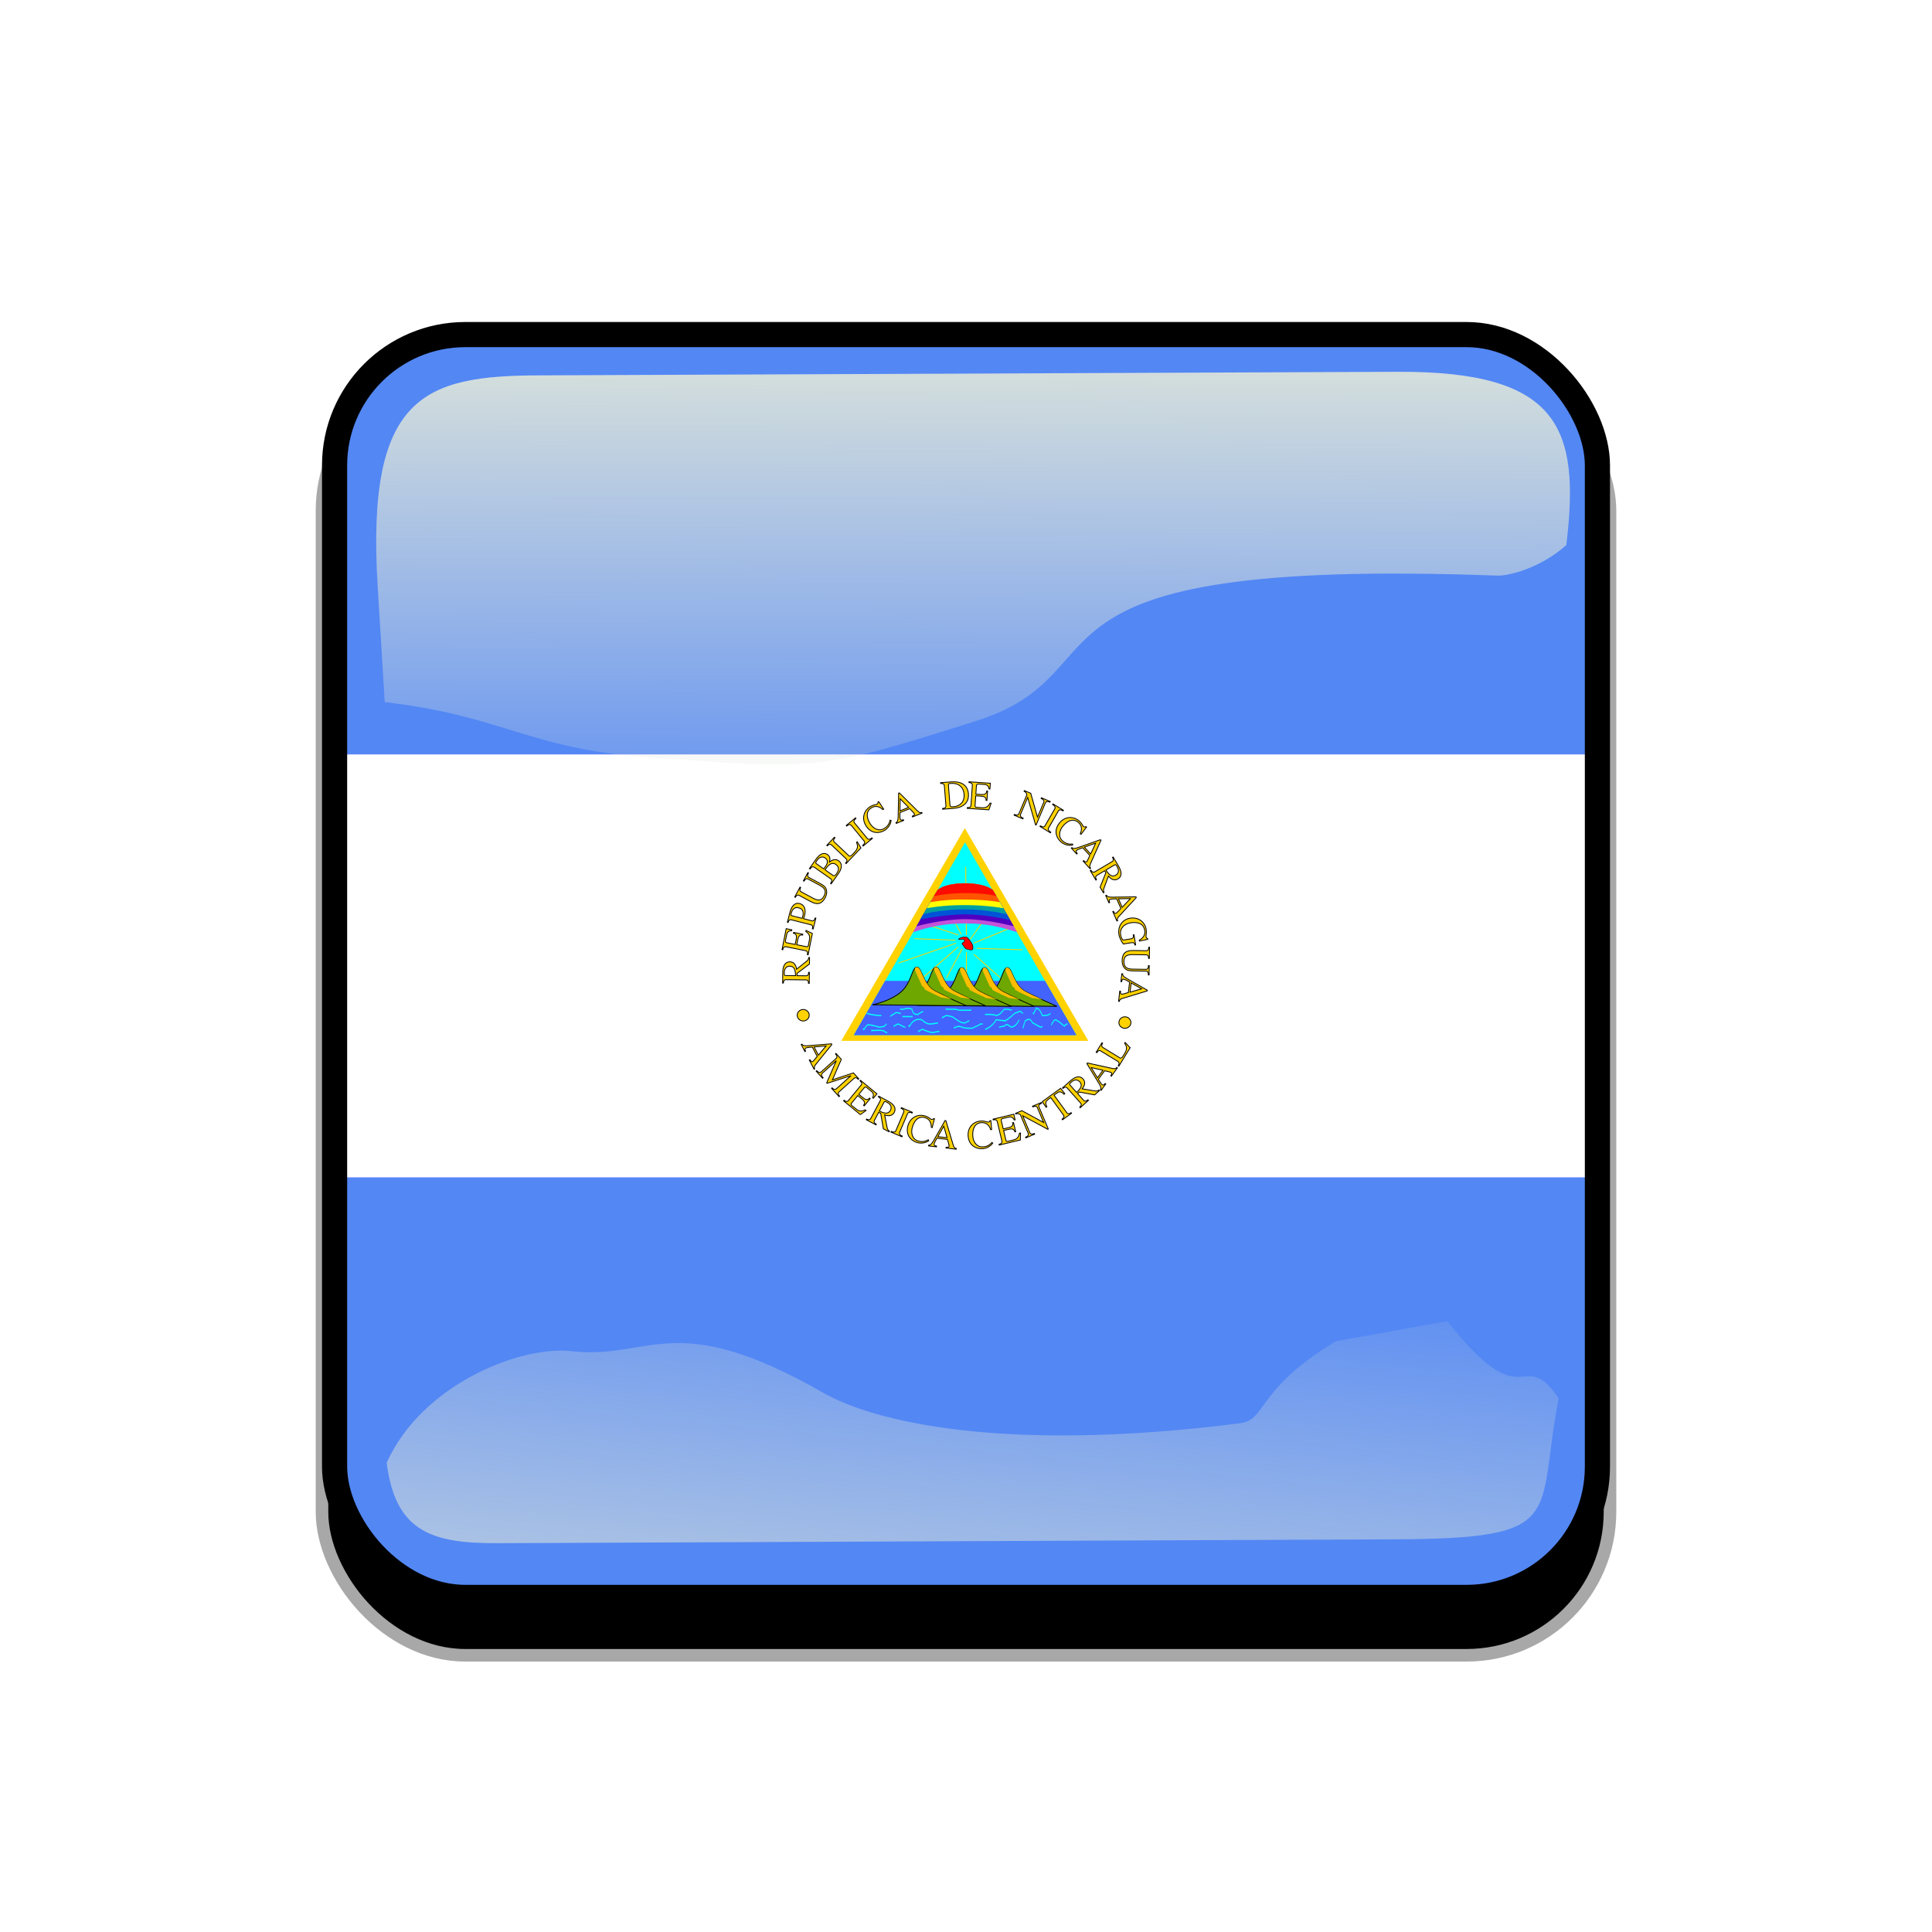 <?xml version="1.0" encoding="UTF-8" standalone="no"?>
<svg
    xmlns:inkscape="http://www.inkscape.org/namespaces/inkscape"
    xmlns:rdf="http://www.w3.org/1999/02/22-rdf-syntax-ns#"
    xmlns="http://www.w3.org/2000/svg"
    xmlns:sodipodi="http://sodipodi.sourceforge.net/DTD/sodipodi-0.dtd"
    xmlns:cc="http://creativecommons.org/ns#"
    xmlns:xlink="http://www.w3.org/1999/xlink"
    xmlns:dc="http://purl.org/dc/elements/1.1/"
    xmlns:svg="http://www.w3.org/2000/svg"
    xmlns:ns1="http://sozi.baierouge.fr"
    id="svg2"
    sodipodi:docname="template.svg"
    viewBox="0 0 768 768"
    version="1.1"
    inkscape:version="0.48.1 r9760"
  >
  <defs
      id="defs4"
    >
    <clipPath
        id="clipPathFlag"
        clipPathUnits="userSpaceOnUse"
      >
      <rect
          id="rect3918"
          style="fill-opacity:0.67;fill:#000000"
          ry="57"
          height="511"
          width="511"
          y=".5"
          x=".5"
      />
    </clipPath
    >
    <linearGradient
        id="linearGradient3852-0"
        inkscape:collect="always"
      >
      <stop
          id="stop3854-6"
          style="stop-color:#dbe3db"
          offset="0"
      />
      <stop
          id="stop3856-1"
          style="stop-color:#dbe3db;stop-opacity:0"
          offset="1"
      />
    </linearGradient
    >
    <linearGradient
        id="linearGradient5122"
        y2="523.41"
        xlink:href="#linearGradient3852-0"
        gradientUnits="userSpaceOnUse"
        x2="358.08"
        gradientTransform="matrix(1.157 0 0 1.317 -91.204 -253.99)"
        y1="705.76"
        x1="342.19"
        inkscape:collect="always"
    />
    <linearGradient
        id="linearGradient5125"
        y2="360.92"
        xlink:href="#linearGradient3852-0"
        gradientUnits="userSpaceOnUse"
        x2="405.75"
        gradientTransform="matrix(.953 0 0 .866 11.575 -4.502)"
        y1="118.06"
        x1="405.26"
        inkscape:collect="always"
    />
    <filter
        id="filter5740"
        inkscape:collect="always"
      >
      <feGaussianBlur
          id="feGaussianBlur5742"
          stdDeviation="5.12"
          inkscape:collect="always"
      />
    </filter
    >
    <clipPath
        id="clipPath5796"
        clipPathUnits="userSpaceOnUse"
      >
      <rect
          id="rect5798"
          style="stroke:#00fa00;stroke-width:20;fill:none"
          ry="57"
          height="512"
          width="512"
          y="0"
          x="0"
          inkscape:label="#rect4203"
      />
    </clipPath
    >
    <filter
        id="filter5912"
        inkscape:collect="always"
      >
      <feGaussianBlur
          id="feGaussianBlur5914"
          stdDeviation="17.92"
          inkscape:collect="always"
      />
    </filter
    >
  </defs
  >
  <sodipodi:namedview
      id="base"
      bordercolor="#666666"
      inkscape:pageshadow="2"
      inkscape:window-y="24"
      pagecolor="#ffffff"
      inkscape:window-height="723"
      inkscape:window-maximized="1"
      inkscape:zoom="0.65494792"
      inkscape:window-x="0"
      showgrid="false"
      borderopacity="1.0"
      inkscape:cx="191.61829"
      inkscape:cy="384"
      inkscape:window-width="1280"
      inkscape:pageopacity="0.0"
      inkscape:document-units="px"
  />
  <g
      id="template-button"
      inkscape:label="template-button"
    >&gt;
  <g
        id="00"
        inkscape:label="00"
        transform="translate(90,90)"
      ><rect
          id="shadow"
          style="filter:url(#filter5912);stroke:#a8a8a8;stroke-width:5;fill:#000000"
          ry="57"
          height="512"
          width="512"
          y="56"
          x="38"
          inkscape:label="#rect4203"
      /></g
    >
  <g
        id="01"
        clip-path="url(#clipPathFlag)"
        inkscape:label="01"
        transform="translate(128,128)"
      ><rect
          id="mask"
          style="fill:#0000ff"
          ry="57"
          height="512"
          width="512"
          y="0"
          x="0"
          inkscape:label="#rect4203"
      /><g
          id="flag"
          clip-path="url(#clipPath8948)"
          inkscape:label="#g8644"
          transform="matrix(1.032 0 0 1.032 -170 0)"
        ><rect
            id="rect1062"
            style="fill-rule:evenodd;stroke-width:1pt;fill:#5387f4"
            height="166.54"
            width="825.59"
            y="329.53"
            x="0"
        /><rect
            id="rect1063"
            style="fill-rule:evenodd;stroke-width:1pt;fill:#5387f4"
            height="166.54"
            width="825.59"
            y="-0"
            x="0"
        /><rect
            id="rect1064"
            style="fill-rule:evenodd;stroke-width:1pt;fill:#ffffff"
            height="162.99"
            width="825.59"
            y="166.54"
            x="0"
        /><g
            id="g968"
            transform="matrix(.242 0 0 .242 306.67 101.41)"
          ><g
              id="g784"
              transform="translate(-23.549 -0)"
            ><path
                id="path580"
                style="fill-rule:evenodd;stroke-width:1pt;fill:#ffd200"
                transform="matrix(11.097 0 0 19.115 -5241.2 -11263)"
                inkscape:connector-curvature="0"
                d="m496.06 627.16 17.717-17.716 17.716 17.716h-35.433z"
            /><path
                id="path562"
                style="fill-rule:evenodd;stroke-width:1pt;fill:#00ffff"
                transform="matrix(10 0 0 17.321 -4677.2 -10147)"
                inkscape:connector-curvature="0"
                d="m496.06 627.16 17.717-17.716 17.716 17.716h-35.433z"
            /><g
                id="g619"
              ><path
                  id="path604"
                  style="stroke:#ffd200;stroke-width:1pt;fill:none"
                  inkscape:connector-curvature="0"
                  d="m462.73 556.66-1.18-108.32"
              /><path
                  id="path606"
                  style="stroke:#ffd200;stroke-width:1pt;fill:none"
                  inkscape:connector-curvature="0"
                  d="m468.62 563.73 38.855-54.162"
              /><path
                  id="path607"
                  style="stroke:#ffd200;stroke-width:1pt;fill:none"
                  inkscape:connector-curvature="0"
                  d="m474.51 569.61 62.4-25.9"
              /><path
                  id="path609"
                  style="stroke:#ffd200;stroke-width:1pt;fill:none"
                  inkscape:connector-curvature="0"
                  d="m479.22 577.86 73.001 2.355"
              /><path
                  id="path611"
                  style="stroke:#ffd200;stroke-width:1pt;fill:none"
                  transform="translate(0 -0)"
                  inkscape:connector-curvature="0"
                  d="m474.51 587.28 42.388 37.677"
              /><path
                  id="path612"
                  style="stroke:#ffd200;stroke-width:1pt;fill:none"
                  inkscape:connector-curvature="0"
                  d="m462.73 583.74v34.146"
              /><path
                  id="path613"
                  style="stroke:#ffd200;stroke-width:1pt;fill:none"
                  inkscape:connector-curvature="0"
                  d="m449.78 575.5-55.339 48.275"
              /><path
                  id="path614"
                  style="stroke:#ffd200;stroke-width:1pt;fill:none"
                  inkscape:connector-curvature="0"
                  d="m455.67 579.03-24.726 45.92"
              /><path
                  id="path615"
                  style="stroke:#ffd200;stroke-width:1pt;fill:none"
                  inkscape:connector-curvature="0"
                  d="m446.25 569.61-91.84 31.791"
              /><path
                  id="path616"
                  style="stroke:#ffd200;stroke-width:1pt;fill:none"
                  inkscape:connector-curvature="0"
                  d="m445.07 564.9-64.76-2.355"
              /><path
                  id="path617"
                  style="stroke:#ffd200;stroke-width:1pt;fill:none"
                  inkscape:connector-curvature="0"
                  d="m393.26 537.82 56.517 18.839"
              /><path
                  id="path618"
                  style="stroke:#ffd200;stroke-width:1pt;fill:none"
                  inkscape:connector-curvature="0"
                  d="m420.34 489.55 34.146 65.936"
              /></g
            ><g
                id="g572"
                transform="translate(0 318.54)"
              ><path
                  id="path565"
                  style="fill-rule:evenodd;stroke-width:1pt;fill:#c453d7"
                  transform="translate(.001 -.004)"
                  inkscape:connector-curvature="0"
                  d="m460.63 219.69c-35.433 0-61.25 6.505-83.044 14.145l5.54-9.579 5.53-9.595 5.54-9.596 5.54-9.578 5.53-9.595 5.54-9.579 6.13-9.769c8.26-7.257 25.98-10.652 43.69-10.652 17.72 0 35.44 3.586 44.3 10.826l5.54 9.595 5.53 9.579 5.54 9.595 5.54 9.578 5.53 9.596 5.54 9.595 5.53 9.579c-22.972-7.64-47.613-14.145-83.046-14.145z"
              /><path
                  id="path566"
                  style="fill-rule:evenodd;stroke-width:1pt;fill:#5000c1"
                  transform="translate(.013 .001)"
                  inkscape:connector-curvature="0"
                  d="m460.63 212.93c-35.548-0.05-75.281 10.597-77.504 11.329l5.53-9.595 5.54-9.596 5.54-9.578 5.53-9.595 5.54-9.579 6.13-9.769c8.26-7.257 25.98-10.652 43.69-10.652 17.72 0 35.44 3.586 44.3 10.826l5.54 9.595 5.53 9.579 5.54 9.595 5.54 9.578 5.53 9.596 5.54 9.595s-42.083-11.329-77.516-11.329z"
              /><path
                  id="path567"
                  style="fill-rule:evenodd;stroke-width:1pt;fill:#0053d7"
                  transform="translate(-0 -.007)"
                  inkscape:connector-curvature="0"
                  d="m460.63 205.27c-26.248-0.109-68.686 7.141-71.68 8.504l5.246-8.713 5.54-9.578 5.53-9.595 5.54-9.579 6.13-9.769c8.26-7.257 25.98-10.652 43.69-10.652 17.72 0 35.44 3.586 44.3 10.826l5.54 9.595 5.53 9.579 5.54 9.595 5.54 9.578 5.53 9.596s-36.543-9.387-71.976-9.387z"
              /><path
                  id="path568"
                  style="fill-rule:evenodd;stroke-width:1.25;fill:#009f9f"
                  transform="translate(-.015 -.008)"
                  inkscape:connector-curvature="0"
                  d="m460.63 197.32c-34.802-0.07-63.717 6.631-66.434 7.739l5.54-9.578 5.53-9.595 5.54-9.579 6.13-9.769c8.26-7.257 25.98-10.652 43.69-10.652 17.72 0 35.44 3.586 44.3 10.826l5.54 9.595 5.53 9.579 5.54 9.595 5.54 9.578s-31.013-7.739-66.446-7.739z"
              /><path
                  id="path569"
                  style="fill-rule:evenodd;stroke-width:1pt;fill:#ffff00"
                  transform="translate(-0 -.013)"
                  inkscape:connector-curvature="0"
                  d="m460.63 190.56c-35.605-0.123-57.963 4.465-60.894 4.931l5.53-9.595 5.54-9.579 6.13-9.769c8.26-7.257 25.98-10.652 43.69-10.652 17.72 0 35.44 3.586 44.3 10.826l5.54 9.595 5.53 9.579 5.54 9.595s-25.473-4.931-60.906-4.931z"
              /><path
                  id="path570"
                  style="fill-rule:evenodd;stroke-width:1pt;fill:#ff5500"
                  transform="translate(-.015 -.013)"
                  inkscape:connector-curvature="0"
                  d="m460.34 181.72c-31.014-0.671-53.786 4.25-55.07 4.167l5.54-9.579 6.13-9.769c8.26-7.257 25.98-10.652 43.69-10.652 17.72 0 35.44 3.586 44.3 10.826l5.54 9.595 5.53 9.579s-20.227-4.167-55.66-4.167z"
              /><path
                  id="path571"
                  style="fill-rule:evenodd;stroke-width:1pt;fill:#ff0b00"
                  transform="translate(-.029 .003)"
                  inkscape:connector-curvature="0"
                  d="m461.51 171.42c-31.129 0.257-47.247 4.34-50.707 4.891l6.13-9.769c8.26-7.257 25.98-10.652 43.69-10.652 17.72 0 35.44 3.586 44.3 10.826l5.54 9.595s-13.52-4.891-48.953-4.891z"
              /></g
            ><path
                id="path581"
                style="fill-rule:evenodd;stroke-width:1pt;fill:#4363ff"
                transform="matrix(10 0 0 17.321 -4677.2 -10147)"
                inkscape:connector-curvature="0"
                d="m496.06 627.16 4.983-4.983h25.467l4.983 4.983h-35.433z"
            /><g
                id="g592"
                transform="matrix(.967 0 0 1 -10.643 -6.661)"
              ><path
                  id="path590"
                  style="fill-rule:evenodd;stroke:#000000;stroke-width:1pt;fill:#6da700"
                  transform="translate(149.03 .833)"
                  inkscape:connector-curvature="0"
                  d="m334.69 674.38s28.307-4.996 46.624-19.982c18.316-14.986 18.317-39.964 26.642-39.964 8.326 0 9.991 28.308 29.973 38.299 19.981 9.991 51.62 23.312 51.62 23.312l-154.86-1.665z"
              /><path
                  id="path591"
                  style="fill-rule:evenodd;stroke-width:1pt;fill:#ffbd00"
                  transform="translate(149.03 .833)"
                  inkscape:connector-curvature="0"
                  d="m447.92 662.72c-44.959-19.982-18.317-9.991-31.638-18.317-6.661-16.651-16.651-29.973-8.326-29.973 8.326 0 9.991 28.308 29.973 38.299 19.981 9.991 28.308 12.489 28.308 12.489l-18.317-2.498z"
              /><path
                  id="path588"
                  style="fill-rule:evenodd;stroke:#000000;stroke-width:1pt;fill:#6da700"
                  transform="translate(111.56 .833)"
                  inkscape:connector-curvature="0"
                  d="m334.69 674.38s28.307-4.996 46.624-19.982c18.316-14.986 18.317-39.964 26.642-39.964 8.326 0 9.991 28.308 29.973 38.299 19.981 9.991 51.62 23.312 51.62 23.312l-154.86-1.665z"
              /><path
                  id="path589"
                  style="fill-rule:evenodd;stroke-width:1pt;fill:#ffbd00"
                  transform="translate(111.56 .833)"
                  inkscape:connector-curvature="0"
                  d="m447.92 662.72c-44.959-19.982-18.317-9.991-31.638-18.317-6.661-16.651-16.651-29.973-8.326-29.973 8.326 0 9.991 28.308 29.973 38.299 19.981 9.991 28.308 12.489 28.308 12.489l-18.317-2.498z"
              /><path
                  id="path586"
                  style="fill-rule:evenodd;stroke:#000000;stroke-width:1pt;fill:#6da700"
                  transform="translate(74.099 .832)"
                  inkscape:connector-curvature="0"
                  d="m334.69 674.38s28.307-4.996 46.624-19.982c18.316-14.986 18.317-39.964 26.642-39.964 8.326 0 9.991 28.308 29.973 38.299 19.981 9.991 51.62 23.312 51.62 23.312l-154.86-1.665z"
              /><path
                  id="path587"
                  style="fill-rule:evenodd;stroke-width:1pt;fill:#ffbd00"
                  transform="translate(74.099 .832)"
                  inkscape:connector-curvature="0"
                  d="m447.92 662.72c-44.959-19.982-18.317-9.991-31.638-18.317-6.661-16.651-16.651-29.973-8.326-29.973 8.326 0 9.991 28.308 29.973 38.299 19.981 9.991 28.308 12.489 28.308 12.489l-18.317-2.498z"
              /><path
                  id="path584"
                  style="fill-rule:evenodd;stroke:#000000;stroke-width:1pt;fill:#6da700"
                  transform="translate(31.638 -0)"
                  inkscape:connector-curvature="0"
                  d="m334.69 674.38s28.307-4.996 46.624-19.982c18.316-14.986 18.317-39.964 26.642-39.964 8.326 0 9.991 28.308 29.973 38.299 19.981 9.991 51.62 23.312 51.62 23.312l-154.86-1.665z"
              /><path
                  id="path585"
                  style="fill-rule:evenodd;stroke-width:1pt;fill:#ffbd00"
                  transform="translate(31.638 -0)"
                  inkscape:connector-curvature="0"
                  d="m447.92 662.72c-44.959-19.982-18.317-9.991-31.638-18.317-6.661-16.651-16.651-29.973-8.326-29.973 8.326 0 9.991 28.308 29.973 38.299 19.981 9.991 28.308 12.489 28.308 12.489l-18.317-2.498z"
              /><path
                  id="path582"
                  style="fill-rule:evenodd;stroke:#000000;stroke-width:1pt;fill:#6da700"
                  inkscape:connector-curvature="0"
                  d="m334.69 674.38s28.307-4.996 46.624-19.982c18.316-14.986 18.317-39.964 26.642-39.964 8.326 0 9.991 28.308 29.973 38.299 19.981 9.991 51.62 23.312 51.62 23.312l-154.86-1.665z"
              /><path
                  id="path583"
                  style="fill-rule:evenodd;stroke-width:1pt;fill:#ffbd00"
                  inkscape:connector-curvature="0"
                  d="m447.92 662.72c-44.959-19.982-18.317-9.991-31.638-18.317-6.661-16.651-16.651-29.973-8.326-29.973 8.326 0 9.991 28.308 29.973 38.299 19.981 9.991 28.308 12.489 28.308 12.489l-18.317-2.498z"
              /></g
            ><path
                id="path603"
                style="fill-rule:evenodd;stroke:#000000;stroke-width:1pt;fill:#ff0000"
                transform="matrix(.672 0 0 .522 155.85 268.72)"
                inkscape:connector-curvature="0"
                d="m438.01 565.49c0.409 0 0.727-1.87 1.766-3.532 2.222-1.61 4.568-2.871 7.653-3.533 1.665-0.832 5.08-0.588 7.653-0.588 3.611 0.324 3.837 1.865 5.888 4.121 0.902 1.837 3.038 4.389 4.121 7.064 1.172 1.42 2.107 3.626 2.943 5.299 0.855 1.804 1.765 4.526 2.944 7.064 0.605 2.824 1.177 5.028 1.177 8.242 0 3.352-0.554 4.78-1.177 7.065-1.794 0.598-5.29 0.888-7.065 0-1.9-1.7-5.162-0.617-6.475-2.355-3.386-0.474-4.208-4.459-5.888-6.475-1.175-1.729-1.156-3.032-2.355-4.71-1.857-1.327-2.108-2.945-2.943-5.299 0.736-2.517 2.015-3.068 4.121-4.121 1.127-1.644 1.766-2.304 1.766-5.298-0.424-3.334-1.625-2.982-4.71-3.533-3.814 0-5.77 0.393-9.419 0.589z"
            /><g
                id="g651"
                transform="matrix(1.007 0 0 1.43 -11.671 -306.49)"
              ><path
                  id="path632"
                  style="stroke:#00ffff;stroke-width:1pt;fill:none"
                  inkscape:connector-curvature="0"
                  d="m314.38 690.89h1.177c-3.178 0-1.561-0.077 4.71 1.177 5.434 0.647 10.545 1.178 16.484 1.178"
              /><path
                  id="path633"
                  style="stroke:#00ffff;stroke-width:1pt;fill:none"
                  inkscape:connector-curvature="0"
                  d="m308.49 708.55v-1.177c0 3.69-0.307 1.422 5.887-3.532 5.262-0.916 7.744 0.94 14.129 1.177 3.388 1.694 9.526 1.142 12.952 0 1.753-0.751 1.78-1.604 3.532-2.355"
              /><path
                  id="path634"
                  style="stroke:#00ffff;stroke-width:1pt;fill:none"
                  inkscape:connector-curvature="0"
                  d="m321.44 710.91v-1.177c0.784 0.313 5.255 0 8.242 0 6.162 0 10.917-0.299 14.129 2.355h2.355"
              /><path
                  id="path635"
                  style="stroke:#00ffff;stroke-width:1pt;fill:none"
                  inkscape:connector-curvature="0"
                  d="m366.18 686.18h1.178 4.709c3.749-1.25 9.204-1.249 12.952 0 1.484 4.877 3.389 5.78 9.42 5.887 1.974-1.481 6.046-2.526 8.242-3.532"
              /><path
                  id="path636"
                  style="stroke:#00ffff;stroke-width:1pt;fill:none"
                  inkscape:connector-curvature="0"
                  d="m369.71 694.42h1.178 4.71 10.597"
              /><path
                  id="path637"
                  style="stroke:#00ffff;stroke-width:1pt;fill:none"
                  inkscape:connector-curvature="0"
                  d="m380.31 705.02v-1.177c0 3.69-0.306 1.422 5.888-3.533 4.69-2.304 7.16-3.599 14.129-2.355 5.013 2.679 6.789 4.236 12.952 4.71 5.601 0 8.065-0.901 12.951-1.177"
              /><path
                  id="path638"
                  style="stroke:#00ffff;stroke-width:1pt;fill:none"
                  inkscape:connector-curvature="0"
                  d="m395.62 710.91h1.177c-3.291 0-1.541 0.146 4.71-2.355 5.854 1.464 9.805 3.453 16.484 3.533 3.824-0.192 6.575-1.178 10.597-1.178"
              /><path
                  id="path639"
                  style="stroke:#00ffff;stroke-width:1pt;fill:none"
                  inkscape:connector-curvature="0"
                  d="m438.01 686.18h1.177 4.71c5.761 0 11.38-0.098 16.484 1.177h16.484c1.57 0 1.177 0.393 1.177-1.177"
              /><path
                  id="path640"
                  style="stroke:#00ffff;stroke-width:1pt;fill:none"
                  inkscape:connector-curvature="0"
                  d="m433.3 695.6h1.177c-3.291 0-1.541 0.146 4.71-2.354 4.946 0.38 10.524 1.085 14.129 3.532 5.172 2.267 7.214 4.216 14.13 4.71 3.945-0.208 4.215-1.751 8.242-2.355"
              /><path
                  id="path641"
                  style="stroke:#00ffff;stroke-width:1pt;fill:none"
                  inkscape:connector-curvature="0"
                  d="m450.96 707.37c1.847-0.923 8.039-3.283 12.952-1.178 5.104 1.276 10.723 1.178 16.484 1.178 3.665-1.571 9.865-2.905 12.952-4.71h3.532"
              /><path
                  id="path642"
                  style="stroke:#00ffff;stroke-width:1pt;fill:none"
                  inkscape:connector-curvature="0"
                  d="m500.41 692.07c2.368 0 12.454-0.558 17.661 1.178 6.371-0.768 8.617-3.877 12.952-7.065 4.347 0 8.014 0.103 11.774 1.177"
              /><path
                  id="path643"
                  style="stroke:#00ffff;stroke-width:1pt;fill:none"
                  inkscape:connector-curvature="0"
                  d="m522.78 706.2c0.095-0.012 4.706-0.924 8.242-1.177 5.307-3.98 6.228 0.084 11.774 1.177 6.151-1.391 9.251-4.42 11.775-8.242"
              /><path
                  id="path644"
                  style="stroke:#00ffff;stroke-width:1pt;fill:none"
                  inkscape:connector-curvature="0"
                  d="m535.73 697.95h1.177c-3.466 0-1.513 0.202 4.71-3.532 4.142-2.071 4.632-4.167 10.597-4.71 3.294-2.47 5.733-0.305 8.242 1.178"
              /><path
                  id="path645"
                  style="stroke:#00ffff;stroke-width:1pt;fill:none"
                  inkscape:connector-curvature="0"
                  d="m560.46 707.37c0.197-0.935 2.335-6.019 3.532-8.242 5.249-2.1 7.759-3.058 11.775 2.355 4.27 1.164 8.279 3.491 12.951 4.709 1.733 0 0.9 0.278 2.355-1.177"
              /><path
                  id="path646"
                  style="stroke:#00ffff;stroke-width:1pt;fill:none"
                  inkscape:connector-curvature="0"
                  d="m576.94 690.89v-1.178c0 3.691-0.245 1.485 4.71-4.709 5.457 0.999 6.892 4.302 9.419 8.242 5.85 0 9.697-0.142 12.952-2.355"
              /><path
                  id="path647"
                  style="stroke:#00ffff;stroke-width:1pt;fill:none"
                  inkscape:connector-curvature="0"
                  d="m605.2 703.84c0.715-1.044 5.415-8.715 9.42-4.71 5.226 1.425 6.044 3.803 11.774 5.887 1.002-1.753 2.103-2.094 4.71-2.355"
              /><path
                  id="path648"
                  style="stroke:#00ffff;stroke-width:1pt;fill:none"
                  inkscape:connector-curvature="0"
                  d="m501.59 708.55h1.178c-3.291 0-1.542 0.146 4.709-2.355 4.895-2.826 7.322-3.976 10.597-8.242 5.468 0.196 9.662 1.178 15.307 1.178 0-1.57-0.393-1.178 1.177-1.178"
              /><path
                  id="path649"
                  style="stroke:#00ffff;stroke-width:1pt;fill:none"
                  inkscape:connector-curvature="0"
                  d="m350.88 694.42c0-0.815 3.214-2.088 7.064-3.532 2.806-2.105 5.133-0.126 9.42 0"
              /><path
                  id="path650"
                  style="stroke:#00ffff;stroke-width:1pt;fill:none"
                  inkscape:connector-curvature="0"
                  d="m356.76 705.02h1.177c-3.291 0-1.541 0.146 4.71-2.355 4.516 0.632 6.547 2.879 11.774 3.532"
              /></g
            ></g
          ><path
              id="path862"
              style="stroke:#000000;stroke-width:1pt;fill:#ffd200"
              transform="matrix(-.016 1 -1 -.016 1071.5 -162.39)"
              inkscape:connector-curvature="0"
              d="m749.42 355.13c0 11.712 4.736 17.088 16.384 17.088 2.688 0 6.144-0.704 8.192-1.664 7.232-3.456 7.872-9.088 7.872-16.32v-20.16c0-1.856 0.96-3.904 6.016-3.904v-1.216h-14.848v1.216c5.056 0 6.016 2.048 6.016 3.904v20.16c0 6.08-0.064 15.104-12.032 15.104-8 0-11.072-3.776-11.072-13.76v-21.504c0-1.856 0.96-3.904 5.632-3.904v-1.216h-17.792v1.216c4.672 0 5.632 2.048 5.632 3.904v21.056z"
          /><path
              id="path863"
              style="stroke:#000000;stroke-width:1pt;fill:#ffd200"
              transform="matrix(.158 .987 -.987 .158 935.34 -214.65)"
              inkscape:connector-curvature="0"
              d="m735.98 328.05h-1.344c-1.6 4.736-6.592 0-14.4 0-12.736 0-21.952 9.472-21.952 22.208 0 15.04 11.84 21.952 22.72 21.952 5.248 0 12.416-2.432 16.128-4.544v-12.16c0-3.648 0.32-5.696 4.48-5.76v-1.216h-16.32v1.216c5.312 0 5.632 2.112 5.632 5.76v9.536c0 1.856 0 2.24-1.856 3.136-2.176 1.024-4.864 1.408-7.232 1.408-10.752 0-16.192-8.96-16.192-18.816 0-11.2 4.608-20.16 15.232-20.16 7.552 0 11.776 4.224 14.208 11.008h1.472l-0.576-13.568z"
          /><path
              id="path870"
              style="stroke:#000000;stroke-width:1pt;fill:#ffd200"
              transform="matrix(.768 .641 -.641 .768 411.98 -224.79)"
              inkscape:connector-curvature="0"
              d="m558.19 328.12h-1.344c-2.112 5.184-5.312-0.064-14.08-0.064-12.864 0-21.888 9.408-21.888 22.144 0 14.016 9.536 22.016 22.016 22.016 6.144 0 12.736-3.2 16.64-8l-1.088-1.28c-4.416 4.352-8.704 6.4-14.976 6.4-10.496 0-15.168-9.664-15.168-18.624 0-11.52 4.544-20.032 15.104-20.032 7.296 0 11.968 4.8 13.824 11.84h1.536l-0.576-14.4z"
          /><path
              id="path871"
              style="stroke:#000000;stroke-width:1pt;fill:#ffd200"
              transform="matrix(.873 .532 -.488 .848 302.18 -196.24)"
              inkscape:connector-curvature="0"
              d="m511.41 334.07c0-1.856 0.96-3.904 6.272-3.904v-1.216h-19.072v1.216c5.312 0 6.272 2.048 6.272 3.904v32.128c0 1.856-0.96 3.904-6.272 3.904v1.216h19.072v-1.216c-5.312 0-6.272-2.048-6.272-3.904v-32.128z"
          /><path
              id="path872"
              style="stroke:#000000;stroke-width:1pt;fill:#ffd200"
              transform="matrix(.922 .388 -.388 .922 242.32 -151.83)"
              inkscape:connector-curvature="0"
              d="m490.42 334.07c0-1.856 0.96-3.904 6.208-3.904v-1.216h-15.232v1.216c5.248 0 6.208 2.048 6.208 3.904v25.664l-24.64-30.784h-10.944v1.216c3.136 0.064 3.712 0.64 5.696 2.88l0.512 0.64v32.512c0 1.856-0.96 3.904-6.208 3.904v1.216h15.232v-1.216c-5.248 0-6.208-2.048-6.208-3.904v-29.248l28.416 35.264h0.96v-38.144z"
          /><path
              id="path873"
              style="stroke:#000000;stroke-width:1pt;fill:#ffd200"
              transform="matrix(.998 .068 -.068 .998 69.593 -42.496)"
              inkscape:connector-curvature="0"
              d="m431.47 371.32 2.88-10.816h-1.792c-3.392 8.128-8.256 8.192-13.376 8.192h-8.448c-1.28 0-1.664-1.344-1.664-2.496v-15.744h9.024c4.288 0 7.936 1.216 7.936 6.208h1.344v-14.976h-1.344c0 4.992-3.648 6.144-7.936 6.144h-9.024v-13.76c0-1.6 1.216-2.496 2.816-2.496h10.304c4.48 0 6.592 3.072 7.296 6.528h1.408v-9.152h-33.984v1.216c4.672 0 5.632 2.048 5.632 3.904v32.128c0 1.856-0.96 3.904-5.632 3.904v1.216h34.56z"
          /><path
              id="path878"
              style="stroke:#000000;stroke-width:1pt;fill:#ffd200"
              transform="matrix(.855 -.518 .518 .855 -113.64 211.06)"
              inkscape:connector-curvature="0"
              d="m284.46 328.12h-1.344c-2.112 5.184-5.312-0.064-14.08-0.064-12.864 0-21.888 9.408-21.888 22.144 0 14.016 9.536 22.016 22.016 22.016 6.144 0 12.736-3.2 16.64-8l-1.088-1.28c-4.416 4.352-8.704 6.4-14.976 6.4-10.496 0-15.168-9.664-15.168-18.624 0-11.52 4.544-20.032 15.104-20.032 7.296 0 11.968 4.8 13.824 11.84h1.536l-0.576-14.4z"
          /><path
              id="path879"
              style="stroke:#000000;stroke-width:1pt;fill:#ffd200"
              transform="matrix(.773 -.635 .635 .773 -134.85 270.84)"
              inkscape:connector-curvature="0"
              d="m237.68 334.07c0-1.856 0.96-3.904 6.272-3.904v-1.216h-19.072v1.216c5.312 0 6.272 2.048 6.272 3.904v32.128c0 1.856-0.96 3.904-6.272 3.904v1.216h19.072v-1.216c-5.312 0-6.272-2.048-6.272-3.904v-32.128z"
          /><path
              id="path880"
              style="stroke:#000000;stroke-width:1pt;fill:#ffd200"
              transform="matrix(.687 -.726 .726 .687 -149.29 322.56)"
              inkscape:connector-curvature="0"
              d="m219.82 371.32 3.072-11.136h-1.6c-3.52 8.768-9.216 8.512-17.344 8.512-3.968 0-6.4-0.704-6.4-2.496v-32.128c0-1.856 0.96-3.904 5.632-3.904v-1.216h-17.792v1.216c4.672 0 5.632 2.048 5.632 3.904v32.128c0 1.856-0.96 3.904-5.632 3.904v1.216h34.432z"
          /><path
              id="path884"
              style="stroke:#000000;stroke-width:1pt;fill:#ffd200"
              transform="matrix(.473 -.881 .881 .473 -169.71 425.81)"
              inkscape:connector-curvature="0"
              d="m102.38 355.13c0 11.712 4.736 17.088 16.384 17.088 2.688 0 6.144-0.704 8.192-1.664 7.232-3.456 7.872-9.088 7.872-16.32v-20.16c0-1.856 0.96-3.904 6.016-3.904v-1.216h-14.848v1.216c5.056 0 6.016 2.048 6.016 3.904v20.16c0 6.08-0.064 15.104-12.032 15.104-8 0-11.072-3.776-11.072-13.76v-21.504c0-1.856 0.96-3.904 5.632-3.904v-1.216h-17.792v1.216c4.672 0 5.632 2.048 5.632 3.904v21.056z"
          /><path
              id="path887"
              style="stroke:#000000;stroke-width:1pt;fill:#ffd200"
              transform="matrix(.195 -.981 .981 .195 -181.27 537.16)"
              inkscape:connector-curvature="0"
              d="m56.369 371.32 2.88-10.816h-1.792c-3.392 8.128-8.256 8.192-13.376 8.192h-8.448c-1.28 0-1.664-1.344-1.664-2.496v-15.744h9.024c4.288 0 7.936 1.216 7.936 6.208h1.344v-14.976h-1.344c0 4.992-3.648 6.144-7.936 6.144h-9.024v-13.76c0-1.6 1.216-2.496 2.816-2.496h10.304c4.48 0 6.592 3.072 7.296 6.528h1.408v-9.152h-33.984v1.216c4.672 0 5.632 2.048 5.632 3.904v32.128c0 1.856-0.96 3.904-5.632 3.904v1.216h34.56z"
          /><path
              id="path892"
              style="stroke:#000000;stroke-width:1pt;fill:#ffd200"
              transform="matrix(.011 -1 1 .011 -182.07 608.65)"
              inkscape:connector-curvature="0"
              d="m-15.439 366.2c0 1.856-0.96 3.904-5.44 3.904v1.216h17.6v-1.216c-4.672 0-5.632-2.048-5.632-3.904v-14.464l3.584-0.128 15.232 19.712h10.304v-1.216c-2.88-0.192-4.352-1.472-6.08-3.584l-12.672-15.62c6.016-0.832 11.584-3.968 11.584-10.752 0-7.488-6.4-11.2-17.024-11.2h-16.896v1.216c4.48 0 5.44 2.048 5.44 3.904v32.128zm6.528-31.808c0-3.008 0.576-3.008 4.736-3.008 5.76 0 10.24 2.496 10.24 8.832 0 6.912-5.696 8.832-14.976 9.152v-14.976z"
          /><path
              id="path895"
              style="stroke:#000000;stroke-width:1pt;fill:#ffd200"
              transform="matrix(.245 -.969 .969 .245 -179.51 515.06)"
              inkscape:connector-curvature="0"
              d="m66.481 366.2c0 1.856-0.96 3.904-5.632 3.904v1.216h17.792v-1.216c-4.672 0-5.632-2.048-5.632-3.904v-13.696c1.856 0.192 3.712 0.32 5.568 0.32 8.192 0 16.256-3.264 16.256-12.736 0-7.552-7.68-11.136-17.536-11.136h-16.128v1.216c4.352 0 5.312 2.048 5.312 3.904v32.128zm6.528-31.936c0-2.624 0.128-2.944 2.816-2.944 6.144 0 12.032 2.048 12.032 9.28 0 7.424-4.8 9.728-11.712 9.728-1.024 0-2.112-0.128-3.136-0.192v-15.872z"
          /><path
              id="path899"
              style="stroke:#000000;stroke-width:1pt;fill:#ffd200"
              transform="matrix(.576 -.818 .818 .576 -162.29 378.54)"
              inkscape:connector-curvature="0"
              d="m149.36 366.2c0 1.856-0.96 3.904-6.144 3.904v1.216h20.16c10.048 0 16.704-3.968 16.704-11.648 0-6.144-5.184-9.536-10.688-10.624 4.928-1.152 8.512-3.904 8.512-9.28 0-8.192-7.68-10.816-17.536-10.816h-17.152v1.216c5.184 0 6.144 2.048 6.144 3.904v32.128zm6.528-15.744h3.2c6.016 0 13.632 1.408 13.632 9.024 0 7.488-4.928 9.472-11.584 9.472-4.672 0-5.248-1.152-5.248-3.392v-15.104zm0-2.56v-14.528c0-2.24 2.048-2.112 7.936-1.728 4.48 0.832 7.552 3.456 7.552 8.32 0 5.184-3.776 7.936-10.24 7.936h-5.248z"
          /><path
              id="path902"
              style="stroke:#000000;stroke-width:1pt;fill:#ffd200"
              transform="matrix(.997 -.078 .078 .997 22.208 13.662)"
              inkscape:connector-curvature="0"
              d="m368.24 371.32c17.152 0 25.792-8.064 25.792-21.056 0-14.4-9.92-21.312-26.304-21.312h-16.512v1.216c4.672 0 5.632 2.048 5.632 3.904v32.128c0 1.856-0.96 3.904-5.632 3.904v1.216h17.024zm-4.864-36.736c0-3.072 0.576-3.264 3.648-3.264 11.84 0 20.032 6.464 20.032 19.008 0 11.904-7.552 18.944-20.608 18.368-1.408-0.064-3.072-0.768-3.072-3.136v-30.976z"
          /><path
              id="path905"
              style="stroke:#000000;stroke-width:1pt;fill:#ffd200"
              transform="matrix(.509 .861 -.861 .509 646.29 -258.77)"
              inkscape:connector-curvature="0"
              d="m613.87 366.2c0 1.856-0.96 3.904-5.44 3.904v1.216h17.6v-1.216c-4.672 0-5.632-2.048-5.632-3.904v-14.464l3.584-0.128 15.232 19.712h10.304v-1.216c-2.88-0.192-4.352-1.472-6.08-3.584l-12.672-15.616c6.016-0.832 11.584-3.968 11.584-10.752 0-7.488-6.4-11.2-17.024-11.2h-16.896v1.216c4.48 0 5.44 2.048 5.44 3.904v32.128zm6.528-31.808c0-3.008 0.576-3.008 4.736-3.008 5.76 0 10.24 2.496 10.24 8.832 0 6.912-5.696 8.832-14.976 9.152v-14.976z"
          /><path
              id="path908"
              style="stroke:#000000;stroke-width:1pt;fill:#ffd200"
              transform="matrix(.673 .74 -.74 .673 502.4 -247.73)"
              inkscape:connector-curvature="0"
              d="m584.94 328.05h-1.28l-12.992 30.848c-2.624 6.208-4.288 10.88-8.256 11.2v1.216h12.672v-1.216c-2.176 0-4.352-0.576-4.352-2.688 0-2.368 2.624-7.488 3.456-9.92h16.768l2.304 5.44c2.432 5.696 2.496 6.912-2.944 7.168v1.216h16.32v-1.216c-3.584 0.192-4.928-3.648-6.08-6.272l-15.616-35.776zm-2.304 9.216 7.424 17.6h-14.784l7.36-17.6z"
          /><path
              id="path911"
              style="stroke:#000000;stroke-width:1pt;fill:#ffd200"
              transform="matrix(.402 .916 -.916 .402 739.21 -252.03)"
              inkscape:connector-curvature="0"
              d="m673.84 328.05h-1.28l-12.992 30.848c-2.624 6.208-4.288 10.88-8.256 11.2v1.216h12.672v-1.216c-2.176 0-4.352-0.576-4.352-2.688 0-2.368 2.624-7.488 3.456-9.92h16.768l2.304 5.44c2.432 5.696 2.496 6.912-2.944 7.168v1.216h16.32v-1.216c-3.584 0.192-4.928-3.648-6.08-6.272l-15.616-35.776zm-2.304 9.216 7.424 17.6h-14.784l7.36-17.6z"
          /><path
              id="path914"
              style="stroke:#000000;stroke-width:1pt;fill:#ffd200"
              transform="matrix(-.118 .993 -.993 -.118 1148.5 -122.34)"
              inkscape:connector-curvature="0"
              d="m812.46 328.05h-1.28l-12.992 30.848c-2.624 6.208-4.288 10.88-8.256 11.2v1.216h12.672v-1.216c-2.176 0-4.352-0.576-4.352-2.688 0-2.368 2.624-7.488 3.456-9.92h16.768l2.304 5.44c2.432 5.696 2.496 6.912-2.944 7.168v1.216h16.32v-1.216c-3.584 0.192-4.928-3.648-6.08-6.272l-15.616-35.776zm-2.304 9.216 7.424 17.6h-14.784l7.36-17.6z"
          /><path
              id="path918"
              style="stroke:#000000;stroke-width:1pt;fill:#ffd200"
              transform="matrix(.929 -.369 .369 .929 -77.682 140.58)"
              inkscape:connector-curvature="0"
              d="m311.22 328.05h-1.28l-12.992 30.848c-2.624 6.208-4.288 10.88-8.256 11.2v1.216h12.672v-1.216c-2.176 0-4.352-0.576-4.352-2.688 0-2.368 2.624-7.488 3.456-9.92h16.768l2.304 5.44c2.432 5.696 2.496 6.912-2.944 7.168v1.216h16.32v-1.216c-3.584 0.192-4.928-3.648-6.08-6.272l-15.616-35.776zm-2.304 9.216 7.424 17.6h-14.784l7.36-17.6z"
          /><path
              id="path932"
              style="stroke:#000000;stroke-width:1pt;fill:#ffd200"
              transform="matrix(.417 -.909 .909 .417 -458.69 1006.7)"
              inkscape:connector-curvature="0"
              d="m728.93 940.02 4.372-10.693-1.589-0.19c-4.535 8.288-10.161 7.359-18.231 6.395-3.94-0.471-6.272-1.458-6.059-3.238l3.81-31.901c0.22-1.843 1.416-3.762 6.056-3.208l0.144-1.208-17.667-2.11-0.144 1.207c4.639 0.555 5.349 2.702 5.129 4.545l-3.81 31.901c-0.22 1.843-1.416 3.763-6.055 3.209l-0.145 1.207 34.189 4.084z"
          /><path
              id="path937"
              style="stroke:#000000;stroke-width:1pt;fill:#ffd200"
              transform="matrix(.734 -.679 .679 .734 -457.69 566.21)"
              inkscape:connector-curvature="0"
              d="m594.21 883.96 4.575 0.546c4.448 0.531 7.649 0.72 8.052 9.212l1.525 0.182 0.91-10.849-35.842-4.281-1.671 10.758 1.525 0.182c0.68-1.917 1.256-4.039 2.788-5.532 2.161-2.449 7.08-1.539 11.656-0.993l-4.099 34.316c-0.22 1.843-1.416 3.763-6.055 3.209l-0.145 1.207 17.667 2.11 0.144-1.207c-4.639-0.554-5.349-2.702-5.129-4.544l4.099-34.316z"
          /><path
              id="path938"
              style="stroke:#000000;stroke-width:1pt;fill:#ffd200"
              transform="matrix(.869 -.494 .494 .869 -371.79 341.97)"
              inkscape:connector-curvature="0"
              d="m564.31 882.84c0.22-1.843 1.416-3.762 6.627-3.14l0.144-1.207-15.124-1.807-0.145 1.208c5.211 0.622 5.922 2.769 5.701 4.612l-3.043 25.483-20.815-33.489-10.867-1.298-0.144 1.208c3.106 0.435 3.61 1.075 5.314 3.535l0.432 0.696-3.856 32.283c-0.22 1.842-1.416 3.762-6.627 3.14l-0.144 1.207 15.125 1.807 0.144-1.208c-5.211-0.622-5.922-2.77-5.701-4.612l3.468-29.042 24.034 38.385 0.953 0.114 4.524-37.875z"
          /><path
              id="path939"
              style="stroke:#000000;stroke-width:1pt;fill:#ffd200"
              transform="matrix(.938 -.346 .346 .938 -276.66 203.91)"
              inkscape:connector-curvature="0"
              d="m517.25 914.73 4.143-10.398-1.78-0.212c-4.332 7.668-9.169 7.155-14.253 6.547l-8.388-1.002c-1.271-0.151-1.493-1.531-1.357-2.675l1.868-15.633 8.96 1.07c4.258 0.509 7.736 2.149 7.144 7.105l1.334 0.16 1.776-14.87-1.334-0.16c-0.592 4.957-4.351 5.668-8.609 5.16l-8.96-1.071 1.632-13.662c0.19-1.589 1.503-2.335 3.092-2.145l10.231 1.222c4.449 0.531 6.181 3.832 6.471 7.347l1.398 0.167 1.085-9.087-33.744-4.031-0.144 1.208c4.639 0.554 5.349 2.701 5.129 4.544l-3.81 31.902c-0.221 1.842-1.417 3.762-6.056 3.208l-0.144 1.207 34.316 4.099z"
          /><path
              id="path940"
              style="stroke:#000000;stroke-width:1pt;fill:#ffd200"
              transform="matrix(.986 -.165 .165 .986 -142.32 76.797)"
              inkscape:connector-curvature="0"
              d="m484.06 867.26-1.335-0.159c-2.711 4.897-5.266-0.694-13.973-1.734-12.773-1.525-22.849 6.746-24.359 19.392-1.663 13.917 6.857 22.992 19.249 24.472 6.101 0.729 13.026-1.667 17.472-5.97l-0.929-1.4c-4.901 3.797-9.402 5.322-15.629 4.578-10.422-1.244-13.915-11.394-12.852-20.291 1.366-11.439 6.887-19.352 17.373-18.099 7.244 0.865 11.314 6.185 12.322 13.396l1.525 0.182 1.136-14.367z"
          /><path
              id="path943"
              style="stroke:#000000;stroke-width:1pt;fill:#ffd200"
              transform="matrix(.985 .172 -.172 .985 161.14 -58.103)"
              inkscape:connector-curvature="0"
              d="m379.9 854.82-1.334-0.16c-2.712 4.897-5.267-0.693-13.973-1.733-12.773-1.526-22.849 6.745-24.36 19.392-1.662 13.917 6.858 22.991 19.25 24.471 6.1 0.729 13.025-1.667 17.471-5.97l-0.929-1.4c-4.901 3.798-9.401 5.323-15.629 4.579-10.422-1.245-13.915-11.395-12.852-20.292 1.366-11.438 6.888-19.351 17.373-18.099 7.245 0.865 11.314 6.186 12.322 13.396l1.525 0.182 1.136-14.366z"
          /><path
              id="path944"
              style="stroke:#000000;stroke-width:1pt;fill:#ffd200"
              transform="matrix(.96 .279 -.279 .96 264.57 -72.664)"
              inkscape:connector-curvature="0"
              d="m332.74 855.18c0.22-1.843 1.416-3.763 6.69-3.133l0.145-1.207-18.938-2.262-0.144 1.208c5.275 0.63 5.985 2.777 5.765 4.62l-3.811 31.901c-0.22 1.843-1.416 3.763-6.69 3.133l-0.145 1.207 18.938 2.262 0.144-1.207c-5.274-0.63-5.985-2.778-5.765-4.621l3.811-31.901z"
          /><path
              id="path947"
              style="stroke:#000000;stroke-width:1pt;fill:#ffd200"
              transform="matrix(.842 .539 -.539 .842 521.41 -47.221)"
              inkscape:connector-curvature="0"
              d="m268.33 885 4.143-10.398-1.779-0.213c-4.332 7.669-9.17 7.155-14.254 6.548l-8.388-1.002c-1.271-0.152-1.493-1.532-1.356-2.676l1.867-15.632 8.96 1.07c4.258 0.508 7.736 2.148 7.144 7.105l1.335 0.16 1.776-14.871-1.335-0.159c-0.592 4.957-4.351 5.668-8.608 5.159l-8.961-1.07 1.632-13.663c0.19-1.589 1.504-2.334 3.092-2.144l10.232 1.222c4.448 0.531 6.181 3.832 6.47 7.347l1.398 0.167 1.085-9.087-33.744-4.031-0.144 1.208c4.639 0.554 5.349 2.701 5.129 4.544l-3.81 31.901c-0.22 1.843-1.416 3.763-6.055 3.209l-0.145 1.207 34.316 4.099z"
          /><path
              id="path948"
              style="stroke:#000000;stroke-width:1pt;fill:#ffd200"
              transform="matrix(.751 .66 -.66 .751 643.34 -.62)"
              inkscape:connector-curvature="0"
              d="m230.87 843.01c0.22-1.843 1.416-3.763 6.055-3.209l0.144-1.207-12.646-1.511-17.877 30.415-10.847-33.845-12.582-1.503-0.144 1.207c5.083 0.607 5.794 2.755 5.574 4.598l-3.811 31.901c-0.22 1.843-1.416 3.762-6.627 3.14l-0.144 1.207 15.124 1.807 0.145-1.207c-5.211-0.623-5.922-2.77-5.702-4.613l3.537-29.614 11.807 36.603 0.889 0.106 20.588-34.216-3.712 31.075c-0.22 1.843-1.416 3.763-6.055 3.209l-0.144 1.207 17.666 2.11 0.144-1.207c-4.639-0.554-5.349-2.702-5.129-4.544l3.747-31.909z"
          /><path
              id="path953"
              style="stroke:#000000;stroke-width:1pt;fill:#ffd200"
              transform="matrix(.933 .361 -.361 .933 344.85 -74.044)"
              inkscape:connector-curvature="0"
              d="m278.85 881.1c-0.22 1.843-1.416 3.763-5.864 3.231l-0.145 1.208 17.476 2.087 0.144-1.207c-4.639-0.554-5.349-2.702-5.129-4.545l1.716-14.362 3.573 0.298 12.787 21.38 10.231 1.222 0.145-1.208c-2.837-0.532-4.147-1.977-5.612-4.279l-10.731-17.009c6.072-0.113 11.973-2.566 12.778-9.302 0.888-7.435-5.027-11.88-15.576-13.14l-16.777-2.004-0.144 1.207c4.448 0.532 5.159 2.679 4.939 4.522l-3.811 31.901zm10.255-30.809c0.356-2.987 0.928-2.919 5.059-2.425 5.719 0.683 9.872 3.693 9.12 9.984-0.82 6.863-6.703 8.094-15.956 7.311l1.777-14.87z"
          /><path
              id="path956"
              style="stroke:#000000;stroke-width:1pt;fill:#ffd200"
              transform="translate(0 -5.828)"
              inkscape:connector-curvature="0"
              d="m406.47 857.93-1.271-0.152-16.559 29.089c-3.341 5.853-5.548 10.295-9.526 10.142l-0.144 1.208 12.583 1.503 0.144-1.208c-2.161-0.258-4.253-1.088-4.003-3.185 0.281-2.351 3.494-7.124 4.608-9.44l16.65 1.989 1.643 5.674c1.739 5.945 1.658 7.16-3.774 6.769l-0.144 1.207 16.205 1.936 0.144-1.208c-3.581-0.234-4.46-4.207-5.293-6.949l-11.26-37.36zm-3.381 8.878 5.285 18.356-14.68-1.754 9.395-16.602z"
          /><path
              id="path959"
              style="stroke:#000000;stroke-width:1pt;fill:#ffd200"
              transform="matrix(.563 .826 -.826 .563 819.55 133)"
              inkscape:connector-curvature="0"
              d="m159.33 828.41-1.271-0.152-16.559 29.09c-3.342 5.853-5.548 10.294-9.526 10.141l-0.144 1.208 12.582 1.503 0.145-1.208c-2.161-0.258-4.253-1.088-4.003-3.185 0.281-2.351 3.494-7.124 4.608-9.44l16.65 1.989 1.642 5.675c1.74 5.944 1.659 7.159-3.773 6.768l-0.144 1.207 16.205 1.936 0.144-1.208c-3.582-0.234-4.461-4.206-5.293-6.948l-11.26-37.36zm-3.381 8.878 5.284 18.356-14.679-1.753 9.395-16.603z"
          /><path
              id="path962"
              style="stroke:#000000;stroke-width:1pt;fill:#ffd200"
              transform="matrix(.662 -.749 .749 .662 -474.31 673.26)"
              inkscape:connector-curvature="0"
              d="m612.48 920.95c-0.22 1.843-1.416 3.763-5.865 3.232l-0.144 1.207 17.476 2.087 0.144-1.207c-4.639-0.554-5.349-2.702-5.129-4.544l1.715-14.362 3.574 0.298 12.787 21.379 10.231 1.222 0.144-1.207c-2.837-0.533-4.147-1.978-5.612-4.28l-10.73-17.009c6.072-0.112 11.972-2.566 12.777-9.302 0.888-7.435-5.027-11.88-15.576-13.14l-16.776-2.004-0.144 1.208c4.448 0.531 5.158 2.678 4.938 4.521l-3.81 31.901zm10.254-30.809c0.357-2.987 0.929-2.918 5.059-2.425 5.72 0.683 9.872 3.693 9.121 9.984-0.82 6.863-6.704 8.094-15.956 7.311l1.776-14.87z"
          /><path
              id="path965"
              style="stroke:#000000;stroke-width:1pt;fill:#ffd200"
              transform="matrix(.486 -0.874 0.874 .486 -475.12 919.05)"
              inkscape:connector-curvature="0"
              d="m676.55 890.19-1.271-0.152-16.558 29.089c-3.342 5.853-5.549 10.295-9.527 10.142l-0.144 1.208 12.583 1.502 0.144-1.207c-2.161-0.258-4.253-1.088-4.002-3.185 0.28-2.351 3.493-7.124 4.608-9.44l16.649 1.988 1.643 5.675c1.739 5.945 1.659 7.16-3.773 6.769l-0.145 1.207 16.205 1.936 0.144-1.208c-3.581-0.234-4.46-4.207-5.293-6.949l-11.26-37.36zm-3.38 8.877 5.284 18.357-14.68-1.754 9.396-16.603z"
          /><ellipse
              id="path966"
              sodipodi:rx="9.5745926"
              sodipodi:ry="9.1583252"
              style="fill-rule:evenodd;stroke:#000000;stroke-width:1pt;fill:#ffd200"
              transform="translate(2.498 8.326)"
              cx="176.92"
              rx="9.575"
              cy="676.04"
              ry="9.158"
              sodipodi:cy="676.03918"
              sodipodi:cx="176.92175"
              d="m 186.496,676.039 c 0,5.058 -4.287,9.158 -9.575,9.158 -5.288,0 -9.575,-4.1 -9.575,-9.158 0,-5.058 4.287,-9.158 9.575,-9.158 5.288,0 9.575,4.1 9.575,9.158 z"
          /><ellipse
              id="path967"
              sodipodi:rx="9.5745926"
              sodipodi:ry="9.1583252"
              style="fill-rule:evenodd;stroke:#000000;stroke-width:1pt;fill:#ffd200"
              transform="translate(514.53 19.982)"
              cx="176.92"
              rx="9.575"
              cy="676.04"
              ry="9.158"
              sodipodi:cy="676.03918"
              sodipodi:cx="176.92175"
              d="m 186.496,676.039 c 0,5.058 -4.287,9.158 -9.575,9.158 -5.288,0 -9.575,-4.1 -9.575,-9.158 0,-5.058 4.287,-9.158 9.575,-9.158 5.288,0 9.575,4.1 9.575,9.158 z"
          /></g
        ></g
      ></g
    >
  <g
        id="02"
        inkscape:label="02"
        transform="translate(0,38)"
      ><path
          id="path3862-8"
          d="m214.21 111.21c-45.245 0.188-68.716 7.731-64.094 83.553l2.825 46.345c47.474 5.512 56.664 18.445 104.36 21.914 68.073 4.951 67.937 5.421 130.56-14.384 62.628-19.805 5.825-65.247 207.32-57.82 4.603 0.17 17.314-3.053 27.462-12.15 5.582-46.524-2.784-69.143-66.934-68.876z"
          sodipodi:nodetypes="sscssscss"
          style="color:#000000;fill:url(#linearGradient5125)"
          inkscape:connector-curvature="0"
      /><path
          id="path3079-9"
          sodipodi:nodetypes="cssscssccc"
          d="m531.03 495.17c-31.605 19.022-27.601 31.26-37.913 32.573-94.704 12.053-145.98-0.727-165.8-12.061-59.588-34.078-68.468-13.014-100.22-16.574-20.115-2.255-59.245 12.984-73.388 44.344 3.472 27.608 18.111 32.098 44.281 31.986l356.06-1.527c69.692-0.299 56.335-8.493 65.543-56.039-14.772-21.671-13.157 9.109-44.224-30.717z"
          style="color:#000000;fill:url(#linearGradient5122)"
          inkscape:connector-curvature="0"
      /><rect
          id="rect5734"
          style="filter:url(#filter5740);stroke:#000000;stroke-width:20;fill:none"
          transform="translate(128,90)"
          clip-path="url(#clipPath5796)"
          ry="57"
          height="512"
          width="512"
          y="0"
          x="0"
          inkscape:label="#rect4203"
      /></g
    >
 </g
  >
</svg
>
